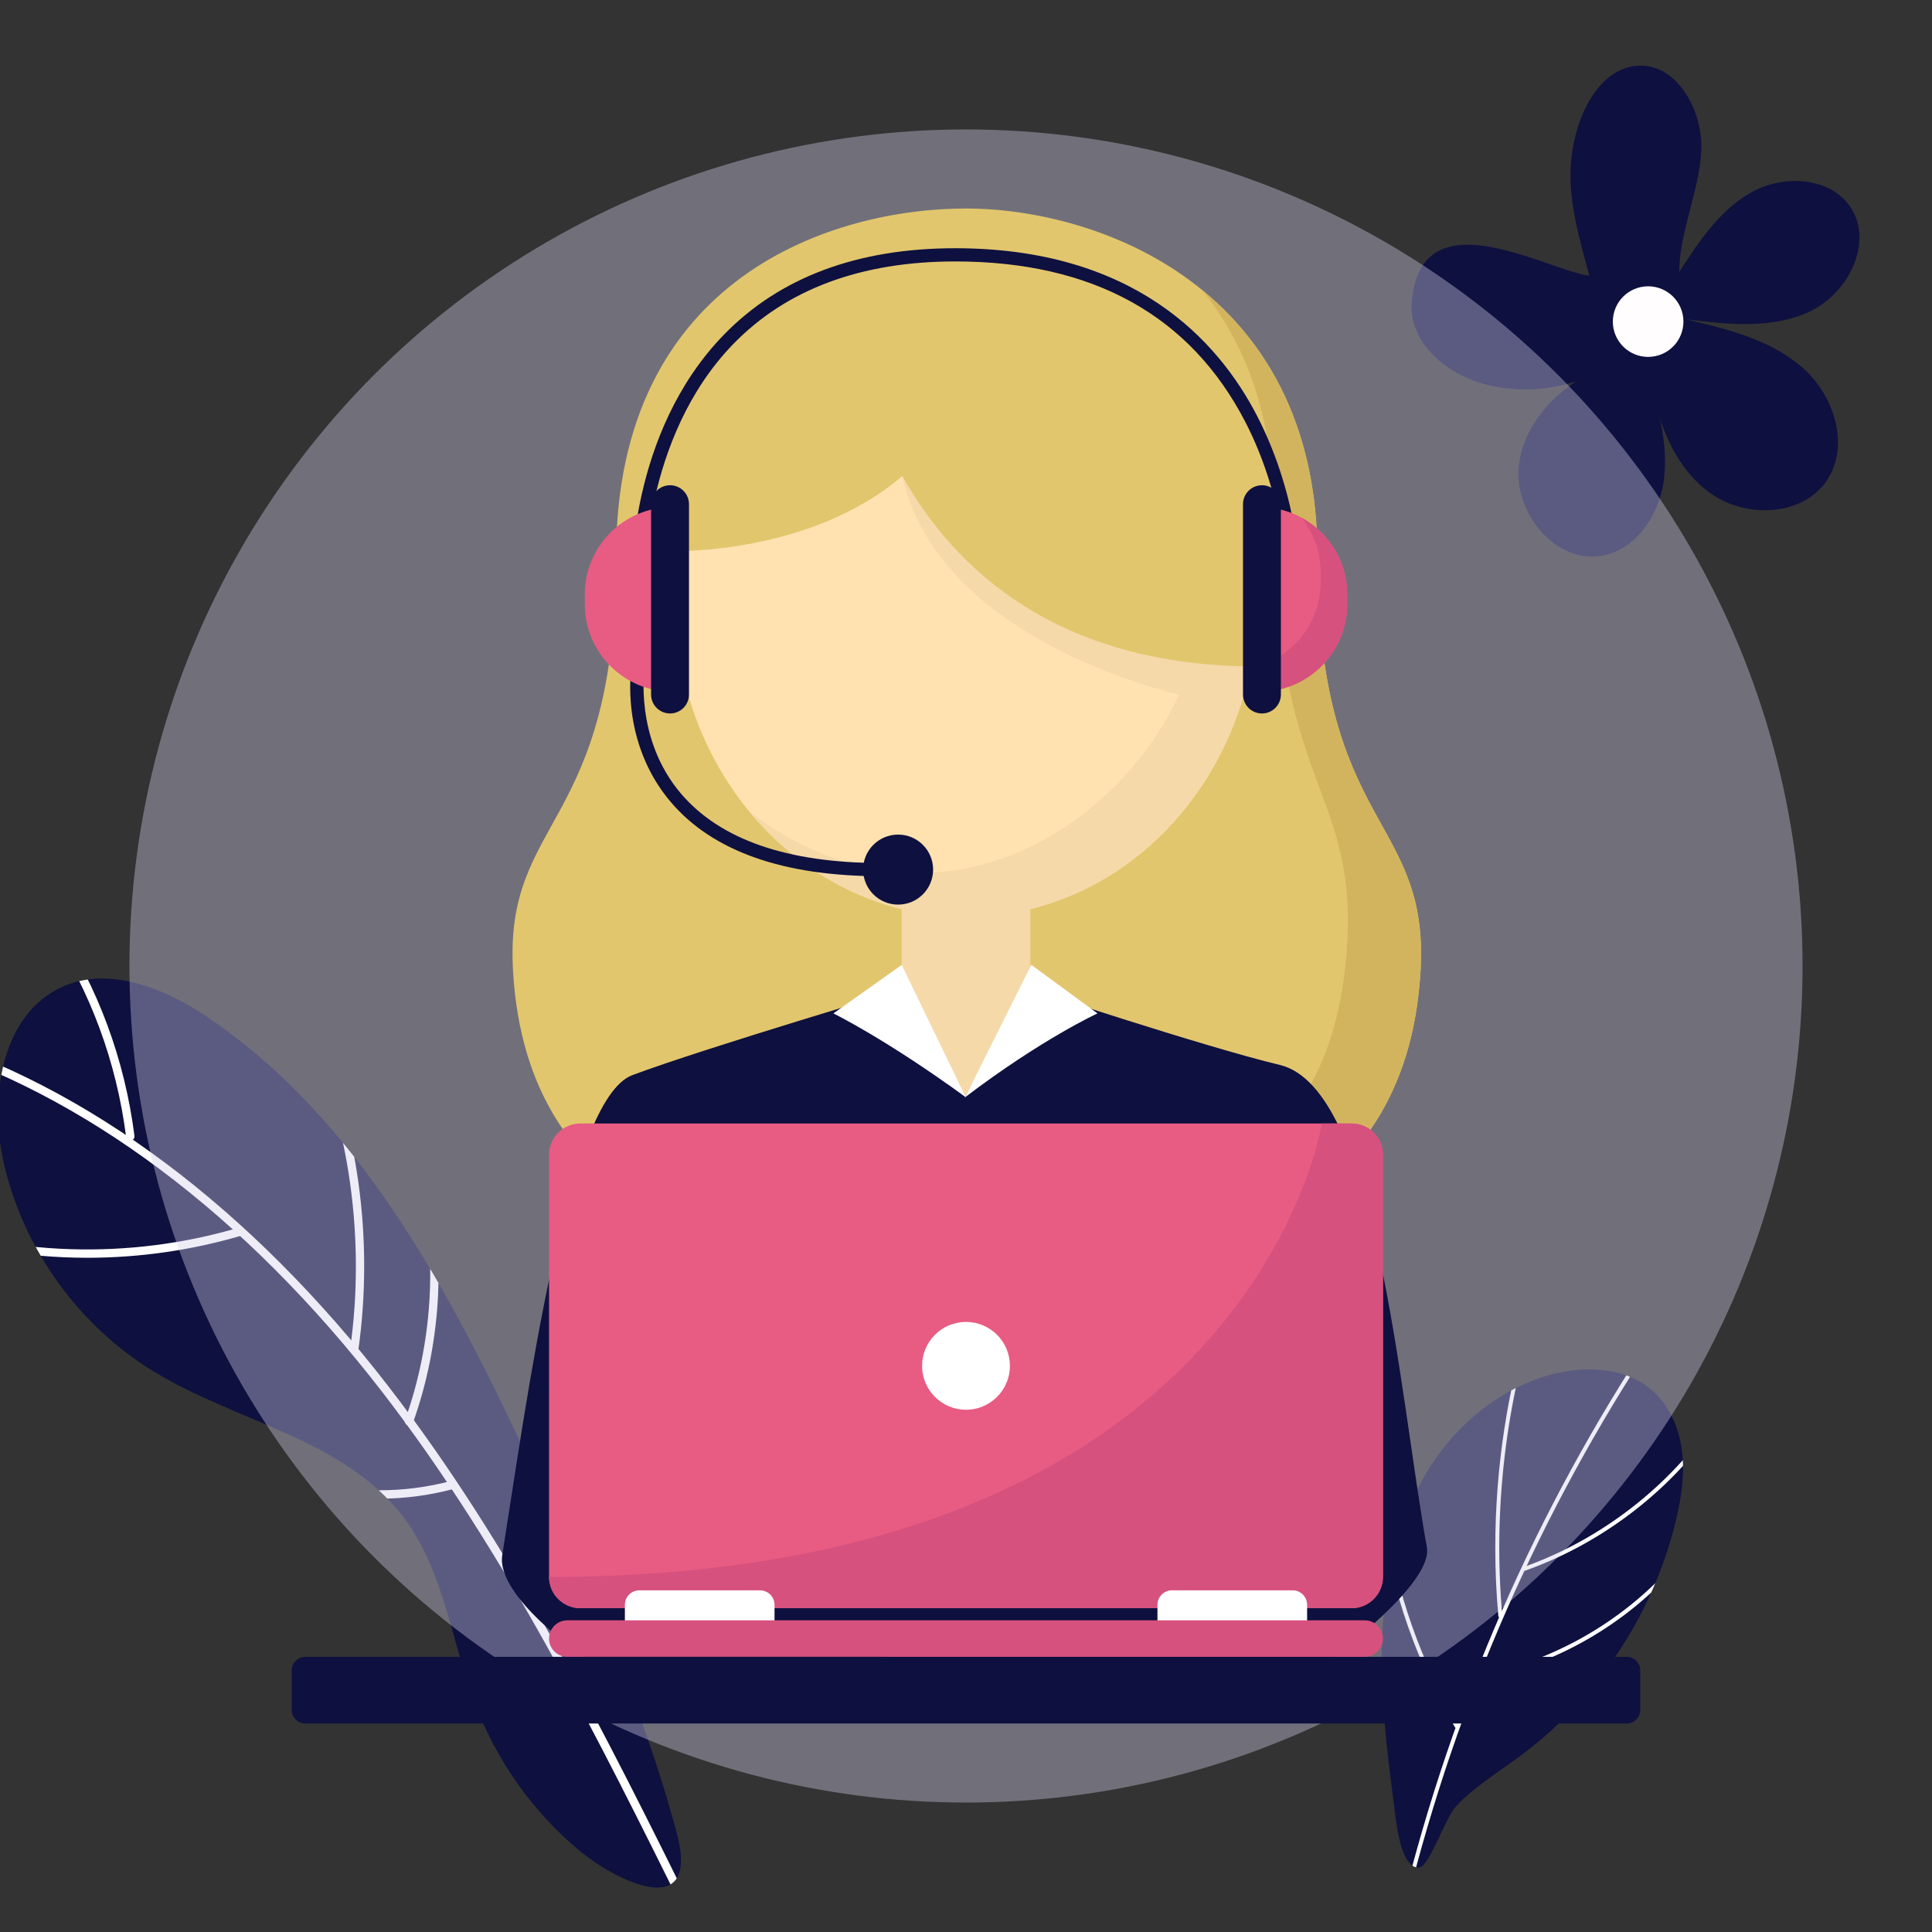 <?xml version="1.0" encoding="utf-8"?>
<!-- Generator: Adobe Illustrator 23.0.0, SVG Export Plug-In . SVG Version: 6.00 Build 0)  -->
<svg version="1.1" id="Layer_1" xmlns="http://www.w3.org/2000/svg" xmlns:xlink="http://www.w3.org/1999/xlink" x="0px" y="0px"
	 viewBox="0 0 1000 1000" style="enable-background:new 0 0 1000 1000;" xml:space="preserve">
<rect x="0" y="0" width="1000" height="1000" fill="#333333" stroke="none"/>
<style type="text/css">
	.st0{fill:#3B4ECC;}
	.st1{fill:#0E103F;}
	.st2{fill:#FFFDFE;}
	.st3{clip-path:url(#SVGID_4_);}
	.st4{fill:#FFFFFF;}
	.st5{clip-path:url(#SVGID_6_);}
	.st6{clip-path:url(#SVGID_8_);}
	.st7{clip-path:url(#SVGID_10_);}
	.st8{clip-path:url(#SVGID_12_);}
	.st9{clip-path:url(#SVGID_14_);}
	.st10{clip-path:url(#SVGID_16_);}
	.st11{clip-path:url(#SVGID_18_);}
	.st12{clip-path:url(#SVGID_20_);}
	.st13{clip-path:url(#SVGID_22_);}
	.st14{clip-path:url(#SVGID_24_);}
	.st15{clip-path:url(#SVGID_26_);}
	.st16{clip-path:url(#SVGID_28_);}
	.st17{clip-path:url(#SVGID_30_);}
	.st18{opacity:0.39;fill:#D2D1E9;enable-background:new    ;}
	.st19{fill:#E2C66D;}
	.st20{fill:#D3B45E;}
	.st21{fill:#FFE2B0;}
	.st22{fill:#F5D9A9;}
	.st23{fill:#E85B83;}
	.st24{fill:#D6517E;}
</style>
<g>
	<g>
		<path class="st0" d="M906.05,230.28c-2.21,1.45-4.43,2.91-6.64,4.36"/>
	</g>
	<g>
		<path class="st1" d="M817.41,63.67c4.7-13.77,14.47-27.84,28.92-29.55c21.09-2.5,35.39,22.89,34.24,44.1
			c-1.14,21.2-11.21,41.29-11.41,62.52c10.25-15.84,21.17-32.31,37.71-41.4s40.42-7.79,50.92,7.88
			c12.14,18.12-1.02,44.4-20.69,53.83c-19.67,9.43-42.71,6.94-64.36,4.23c21.33,5.02,43.58,10.5,60.11,24.88
			c16.53,14.39,24.96,40.64,12.58,58.72c-12.57,18.36-41.37,19.48-59.62,6.75c-18.25-12.73-27.33-35.17-30.93-57.13
			c4.33,16.69,8.7,33.93,6.2,50.99c-2.51,17.06-13.69,34.07-30.5,37.91c-24.94,5.71-48.08-22.53-44.29-47.82
			c3.79-25.3,26.4-44.23,50.55-52.64c-20,13.91-46.33,18.27-69.75,11.56c-19.2-5.51-37.9-21.73-36.4-41.65
			c4.18-55.73,67.58-18.01,91.97-14.03C815.55,116.16,807.78,91.88,817.41,63.67z"/>
	</g>
	<g>
		<circle class="st2" cx="853.07" cy="166.46" r="18.27"/>
	</g>
</g>
<g>
	<g>
		<path id="SVGID_1_" class="st1" d="M263.59,734.36c-38.6-80.69-85.36-160.82-157.29-208.65c-23.62-15.69-54.53-27.38-79.42-12.09
			c-27.34,16.84-32.22,57.5-24.69,89.37c10.66,45.1,39.63,83.78,77.16,106.76c44.39,27.19,102.17,35.47,132.32,79.5
			c18.31,26.71,22.51,61.62,34.16,92.46c11.25,29.88,30.12,56.16,53.74,75.89c19.58,16.37,63.13,37.69,50.73-8.76
			C330.64,874.89,296.12,802.25,263.59,734.36z"/>
	</g>
	<g>
		<defs>
			<path id="SVGID_2_" d="M263.59,734.36c-38.6-80.69-85.36-160.82-157.29-208.65c-23.62-15.69-54.53-27.38-79.42-12.09
				c-27.34,16.84-32.22,57.5-24.69,89.37c10.66,45.1,39.63,83.78,77.16,106.76c44.39,27.19,102.17,35.47,132.32,79.5
				c18.31,26.71,22.51,61.62,34.16,92.46c11.25,29.88,30.12,56.16,53.74,75.89c19.58,16.37,63.13,37.69,50.73-8.76
				C330.64,874.89,296.12,802.25,263.59,734.36z"/>
		</defs>
		<clipPath id="SVGID_4_">
			<use xlink:href="#SVGID_2_"  style="overflow:visible;"/>
		</clipPath>
		<g class="st3">
			<path class="st4" d="M357.83,994.33c-0.79,0-1.55-0.44-1.94-1.19c-46.25-93.29-94.08-189.79-157.93-272.5
				C126.9,628.59,43.32,565.97-43.74,539.66c-1.15-0.36-1.78-1.55-1.43-2.69c0.36-1.15,1.51-1.78,2.69-1.43
				c87.94,26.59,172.27,89.68,243.88,182.5c64.08,83.06,112.03,179.72,158.36,273.21c0.52,1.07,0.08,2.38-0.99,2.89
				C358.46,994.25,358.14,994.33,357.83,994.33z"/>
		</g>
	</g>
	<g>
		<defs>
			<path id="SVGID_5_" d="M263.59,734.36c-38.6-80.69-85.36-160.82-157.29-208.65c-23.62-15.69-54.53-27.38-79.42-12.09
				c-27.34,16.84-32.22,57.5-24.69,89.37c10.66,45.1,39.63,83.78,77.16,106.76c44.39,27.19,102.17,35.47,132.32,79.5
				c18.31,26.71,22.51,61.62,34.16,92.46c11.25,29.88,30.12,56.16,53.74,75.89c19.58,16.37,63.13,37.69,50.73-8.76
				C330.64,874.89,296.12,802.25,263.59,734.36z"/>
		</defs>
		<clipPath id="SVGID_6_">
			<use xlink:href="#SVGID_5_"  style="overflow:visible;"/>
		</clipPath>
		<g class="st5">
			<path class="st4" d="M45.23,651.02c-33.01,0-65.86-5.79-96.62-17.32c-1.11-0.44-1.66-1.66-1.27-2.77
				c0.4-1.11,1.66-1.66,2.77-1.27c54.85,20.57,116.55,22.59,173.74,5.71c1.15-0.36,2.34,0.32,2.69,1.47s-0.32,2.34-1.47,2.69
				C99.08,647.18,72.1,651.02,45.23,651.02z"/>
		</g>
	</g>
	<g>
		<defs>
			<path id="SVGID_7_" d="M263.59,734.36c-38.6-80.69-85.36-160.82-157.29-208.65c-23.62-15.69-54.53-27.38-79.42-12.09
				c-27.34,16.84-32.22,57.5-24.69,89.37c10.66,45.1,39.63,83.78,77.16,106.76c44.39,27.19,102.17,35.47,132.32,79.5
				c18.31,26.71,22.51,61.62,34.16,92.46c11.25,29.88,30.12,56.16,53.74,75.89c19.58,16.37,63.13,37.69,50.73-8.76
				C330.64,874.89,296.12,802.25,263.59,734.36z"/>
		</defs>
		<clipPath id="SVGID_8_">
			<use xlink:href="#SVGID_7_"  style="overflow:visible;"/>
		</clipPath>
		<g class="st6">
			<path class="st4" d="M183.38,700.64c-0.12,0-0.2,0-0.32-0.04c-1.19-0.16-1.98-1.27-1.82-2.46
				c7.97-56.59-0.24-115.64-23.06-166.25c-0.48-1.07,0-2.38,1.07-2.85c1.07-0.48,2.38,0,2.85,1.07
				c23.18,51.32,31.47,111.2,23.38,168.63C185.36,699.84,184.45,700.64,183.38,700.64z"/>
		</g>
	</g>
	<g>
		<defs>
			<path id="SVGID_9_" d="M263.59,734.36c-38.6-80.69-85.36-160.82-157.29-208.65c-23.62-15.69-54.53-27.38-79.42-12.09
				c-27.34,16.84-32.22,57.5-24.69,89.37c10.66,45.1,39.63,83.78,77.16,106.76c44.39,27.19,102.17,35.47,132.32,79.5
				c18.31,26.71,22.51,61.62,34.16,92.46c11.25,29.88,30.12,56.16,53.74,75.89c19.58,16.37,63.13,37.69,50.73-8.76
				C330.64,874.89,296.12,802.25,263.59,734.36z"/>
		</defs>
		<clipPath id="SVGID_10_">
			<use xlink:href="#SVGID_9_"  style="overflow:visible;"/>
		</clipPath>
		<g class="st7">
			<path class="st4" d="M67.42,590.39c-1.07,0-1.98-0.79-2.14-1.9c-4.91-38.72-18.63-75.81-39.63-107.24
				c-0.67-0.99-0.4-2.34,0.59-3.01c0.99-0.67,2.34-0.4,3.01,0.59c21.4,31.98,35.35,69.71,40.34,109.1c0.16,1.19-0.67,2.26-1.86,2.42
				C67.62,590.35,67.5,590.39,67.42,590.39z"/>
		</g>
	</g>
	<g>
		<defs>
			<path id="SVGID_11_" d="M263.59,734.36c-38.6-80.69-85.36-160.82-157.29-208.65c-23.62-15.69-54.53-27.38-79.42-12.09
				c-27.34,16.84-32.22,57.5-24.69,89.37c10.66,45.1,39.63,83.78,77.16,106.76c44.39,27.19,102.17,35.47,132.32,79.5
				c18.31,26.71,22.51,61.62,34.16,92.46c11.25,29.88,30.12,56.16,53.74,75.89c19.58,16.37,63.13,37.69,50.73-8.76
				C330.64,874.89,296.12,802.25,263.59,734.36z"/>
		</defs>
		<clipPath id="SVGID_12_">
			<use xlink:href="#SVGID_11_"  style="overflow:visible;"/>
		</clipPath>
		<g class="st8">
			<path class="st4" d="M196.57,775.7c-12.96,0-25.84-1.7-38.28-5.11c-1.15-0.32-1.82-1.51-1.51-2.66c0.32-1.15,1.47-1.82,2.66-1.51
				c23.98,6.54,49.54,6.58,73.95,0.16c1.15-0.32,2.34,0.4,2.62,1.55c0.32,1.15-0.4,2.34-1.55,2.62
				C222.02,774.07,209.25,775.7,196.57,775.7z"/>
		</g>
	</g>
	<g>
		<defs>
			<path id="SVGID_13_" d="M263.59,734.36c-38.6-80.69-85.36-160.82-157.29-208.65c-23.62-15.69-54.53-27.38-79.42-12.09
				c-27.34,16.84-32.22,57.5-24.69,89.37c10.66,45.1,39.63,83.78,77.16,106.76c44.39,27.19,102.17,35.47,132.32,79.5
				c18.31,26.71,22.51,61.62,34.16,92.46c11.25,29.88,30.12,56.16,53.74,75.89c19.58,16.37,63.13,37.69,50.73-8.76
				C330.64,874.89,296.12,802.25,263.59,734.36z"/>
		</defs>
		<clipPath id="SVGID_14_">
			<use xlink:href="#SVGID_13_"  style="overflow:visible;"/>
		</clipPath>
		<g class="st9">
			<path class="st4" d="M269.25,824.08c-0.16,0-0.36,0-0.52-0.08c-1.15-0.28-1.86-1.47-1.59-2.62
				c11.85-49.02,14.74-101.1,8.36-150.55c-0.16-1.19,0.67-2.26,1.86-2.42c1.19-0.2,2.26,0.67,2.42,1.86
				c6.46,50.01,3.53,102.6-8.44,152.14C271.12,823.41,270.21,824.08,269.25,824.08z"/>
		</g>
	</g>
	<g>
		<defs>
			<path id="SVGID_15_" d="M263.59,734.36c-38.6-80.69-85.36-160.82-157.29-208.65c-23.62-15.69-54.53-27.38-79.42-12.09
				c-27.34,16.84-32.22,57.5-24.69,89.37c10.66,45.1,39.63,83.78,77.16,106.76c44.39,27.19,102.17,35.47,132.32,79.5
				c18.31,26.71,22.51,61.62,34.16,92.46c11.25,29.88,30.12,56.16,53.74,75.89c19.58,16.37,63.13,37.69,50.73-8.76
				C330.64,874.89,296.12,802.25,263.59,734.36z"/>
		</defs>
		<clipPath id="SVGID_16_">
			<use xlink:href="#SVGID_15_"  style="overflow:visible;"/>
		</clipPath>
		<g class="st10">
			<path class="st4" d="M297.07,884.12c-28.3,0-56.35-9.08-79.38-25.8c-0.95-0.71-1.19-2.06-0.48-3.01
				c0.71-0.95,2.06-1.19,3.01-0.48c23.22,16.84,51.76,25.76,80.29,24.93c1.23,0,2.18,0.91,2.22,2.1c0.04,1.19-0.91,2.18-2.1,2.22
				C299.45,884.12,298.26,884.12,297.07,884.12z"/>
		</g>
	</g>
	<g>
		<defs>
			<path id="SVGID_17_" d="M263.59,734.36c-38.6-80.69-85.36-160.82-157.29-208.65c-23.62-15.69-54.53-27.38-79.42-12.09
				c-27.34,16.84-32.22,57.5-24.69,89.37c10.66,45.1,39.63,83.78,77.16,106.76c44.39,27.19,102.17,35.47,132.32,79.5
				c18.31,26.71,22.51,61.62,34.16,92.46c11.25,29.88,30.12,56.16,53.74,75.89c19.58,16.37,63.13,37.69,50.73-8.76
				C330.64,874.89,296.12,802.25,263.59,734.36z"/>
		</defs>
		<clipPath id="SVGID_18_">
			<use xlink:href="#SVGID_17_"  style="overflow:visible;"/>
		</clipPath>
		<g class="st11">
			<path class="st4" d="M211.71,737.81c-0.24,0-0.48-0.04-0.71-0.12c-1.11-0.4-1.7-1.62-1.31-2.77
				c14.07-39.35,16.8-83.14,7.77-123.29c-0.28-1.15,0.48-2.34,1.62-2.58c1.15-0.28,2.34,0.48,2.58,1.62
				c9.23,40.94,6.42,85.56-7.89,125.71C213.46,737.25,212.62,737.81,211.71,737.81z"/>
		</g>
	</g>
	<g>
		<defs>
			<path id="SVGID_19_" d="M263.59,734.36c-38.6-80.69-85.36-160.82-157.29-208.65c-23.62-15.69-54.53-27.38-79.42-12.09
				c-27.34,16.84-32.22,57.5-24.69,89.37c10.66,45.1,39.63,83.78,77.16,106.76c44.39,27.19,102.17,35.47,132.32,79.5
				c18.31,26.71,22.51,61.62,34.16,92.46c11.25,29.88,30.12,56.16,53.74,75.89c19.58,16.37,63.13,37.69,50.73-8.76
				C330.64,874.89,296.12,802.25,263.59,734.36z"/>
		</defs>
		<clipPath id="SVGID_20_">
			<use xlink:href="#SVGID_19_"  style="overflow:visible;"/>
		</clipPath>
		<g class="st12">
			<path class="st4" d="M44.99,408.92c-0.75,0-1.51-0.4-1.9-1.15l-0.63-1.19c-0.55-1.03-0.16-2.34,0.87-2.93
				c1.03-0.55,2.38-0.16,2.93,0.87l0.63,1.19c0.55,1.03,0.16,2.34-0.87,2.93C45.7,408.84,45.35,408.92,44.99,408.92z"/>
		</g>
	</g>
</g>
<g>
	<g>
		<path id="SVGID_3_" class="st1" d="M721.7,935.43c-3.9-29.71-7.66-59.59-6.26-89.51c1.4-29.92,8.19-60.14,24.05-85.55
			c15.86-25.41,41.53-45.56,71.05-50.55c15.11-2.54,31.81-0.73,43.67,9c9.44,7.74,14.73,19.7,16.33,31.79
			c1.6,12.1-0.24,24.41-3.07,36.27c-11.52,48.22-40.44,92.09-80.21,121.72c-11.46,8.53-23.88,16.02-33.7,26.4
			c-5.24,5.54-13.83,31.01-18.79,31.6C724.73,967.81,722.51,941.61,721.7,935.43z"/>
	</g>
	<g>
		<defs>
			<path id="SVGID_21_" d="M721.7,935.43c-3.9-29.71-7.66-59.59-6.26-89.51c1.4-29.92,8.19-60.14,24.05-85.55
				c15.86-25.41,41.53-45.56,71.05-50.55c15.11-2.54,31.81-0.73,43.67,9c9.44,7.74,14.73,19.7,16.33,31.79
				c1.6,12.1-0.24,24.41-3.07,36.27c-11.52,48.22-40.44,92.09-80.21,121.72c-11.46,8.53-23.88,16.02-33.7,26.4
				c-5.24,5.54-13.83,31.01-18.79,31.6C724.73,967.81,722.51,941.61,721.7,935.43z"/>
		</defs>
		<clipPath id="SVGID_22_">
			<use xlink:href="#SVGID_21_"  style="overflow:visible;"/>
		</clipPath>
		<g class="st13">
			<g>
				<path class="st4" d="M725.92,985.8c0-0.08,0-0.16,0.02-0.26c25.83-104.74,69.08-203.47,128.56-293.46
					c0.32-0.47,0.95-0.61,1.42-0.3c0.47,0.32,0.61,0.95,0.3,1.42c-59.02,89.3-102.04,187.22-127.85,291.07l1.24-0.37
					c0.55-0.16,1.12,0.16,1.28,0.69c0.16,0.55-0.16,1.12-0.69,1.28l-2.97,0.89c-0.35,0.1-0.73,0.02-1-0.24
					C726.03,986.33,725.92,986.07,725.92,985.8z"/>
			</g>
		</g>
	</g>
	<g>
		<defs>
			<path id="SVGID_23_" d="M721.7,935.43c-3.9-29.71-7.66-59.59-6.26-89.51c1.4-29.92,8.19-60.14,24.05-85.55
				c15.86-25.41,41.53-45.56,71.05-50.55c15.11-2.54,31.81-0.73,43.67,9c9.44,7.74,14.73,19.7,16.33,31.79
				c1.6,12.1-0.24,24.41-3.07,36.27c-11.52,48.22-40.44,92.09-80.21,121.72c-11.46,8.53-23.88,16.02-33.7,26.4
				c-5.24,5.54-13.83,31.01-18.79,31.6C724.73,967.81,722.51,941.61,721.7,935.43z"/>
		</defs>
		<clipPath id="SVGID_24_">
			<use xlink:href="#SVGID_23_"  style="overflow:visible;"/>
		</clipPath>
		<g class="st14">
			<path class="st4" d="M773.96,801.06c0-41.53,6.44-83.37,19.01-122.7c0.18-0.55,0.75-0.85,1.3-0.67c0.53,0.18,0.83,0.75,0.67,1.3
				c-16.07,50.29-22.08,104.66-17.35,157.26c0.04,0.59-0.37,1.06-0.93,1.12c-0.57,0.06-1.06-0.37-1.12-0.93
				C774.47,824.7,773.96,812.88,773.96,801.06z"/>
		</g>
	</g>
	<g>
		<defs>
			<path id="SVGID_25_" d="M721.7,935.43c-3.9-29.71-7.66-59.59-6.26-89.51c1.4-29.92,8.19-60.14,24.05-85.55
				c15.86-25.41,41.53-45.56,71.05-50.55c15.11-2.54,31.81-0.73,43.67,9c9.44,7.74,14.73,19.7,16.33,31.79
				c1.6,12.1-0.24,24.41-3.07,36.27c-11.52,48.22-40.44,92.09-80.21,121.72c-11.46,8.53-23.88,16.02-33.7,26.4
				c-5.24,5.54-13.83,31.01-18.79,31.6C724.73,967.81,722.51,941.61,721.7,935.43z"/>
		</defs>
		<clipPath id="SVGID_26_">
			<use xlink:href="#SVGID_25_"  style="overflow:visible;"/>
		</clipPath>
		<g class="st15">
			<path class="st4" d="M715.3,786.31c0-0.51,0.37-0.95,0.89-1.02c0.57-0.08,1.08,0.32,1.16,0.89
				c5.2,37.39,18.16,74.28,37.47,106.71c0.3,0.49,0.14,1.12-0.35,1.42s-1.12,0.14-1.42-0.35c-19.44-32.66-32.48-69.83-37.72-107.48
				C715.3,786.41,715.3,786.35,715.3,786.31z"/>
		</g>
	</g>
	<g>
		<defs>
			<path id="SVGID_27_" d="M721.7,935.43c-3.9-29.71-7.66-59.59-6.26-89.51c1.4-29.92,8.19-60.14,24.05-85.55
				c15.86-25.41,41.53-45.56,71.05-50.55c15.11-2.54,31.81-0.73,43.67,9c9.44,7.74,14.73,19.7,16.33,31.79
				c1.6,12.1-0.24,24.41-3.07,36.27c-11.52,48.22-40.44,92.09-80.21,121.72c-11.46,8.53-23.88,16.02-33.7,26.4
				c-5.24,5.54-13.83,31.01-18.79,31.6C724.73,967.81,722.51,941.61,721.7,935.43z"/>
		</defs>
		<clipPath id="SVGID_28_">
			<use xlink:href="#SVGID_27_"  style="overflow:visible;"/>
		</clipPath>
		<g class="st16">
			<path class="st4" d="M764.25,868.49c0-0.47,0.33-0.91,0.83-1c35.26-6.84,68.59-24.66,93.87-50.19c0.39-0.41,1.04-0.41,1.46,0
				c0.41,0.39,0.41,1.04,0,1.46c-25.55,25.83-59.27,43.85-94.93,50.76c-0.55,0.12-1.1-0.26-1.2-0.81
				C764.25,868.63,764.25,868.55,764.25,868.49z"/>
		</g>
	</g>
	<g>
		<defs>
			<path id="SVGID_29_" d="M721.7,935.43c-3.9-29.71-7.66-59.59-6.26-89.51c1.4-29.92,8.19-60.14,24.05-85.55
				c15.86-25.41,41.53-45.56,71.05-50.55c15.11-2.54,31.81-0.73,43.67,9c9.44,7.74,14.73,19.7,16.33,31.79
				c1.6,12.1-0.24,24.41-3.07,36.27c-11.52,48.22-40.44,92.09-80.21,121.72c-11.46,8.53-23.88,16.02-33.7,26.4
				c-5.24,5.54-13.83,31.01-18.79,31.6C724.73,967.81,722.51,941.61,721.7,935.43z"/>
		</defs>
		<clipPath id="SVGID_30_">
			<use xlink:href="#SVGID_29_"  style="overflow:visible;"/>
		</clipPath>
		<g class="st17">
			<path class="st4" d="M787.97,812.05c0-0.43,0.26-0.83,0.69-0.97c35.14-12.45,67.19-35.42,90.28-64.69c0.35-0.45,1-0.53,1.44-0.18
				c0.45,0.35,0.51,1,0.18,1.44c-23.32,29.57-55.71,52.77-91.21,65.34c-0.53,0.2-1.12-0.1-1.32-0.63
				C787.99,812.27,787.97,812.15,787.97,812.05z"/>
		</g>
	</g>
</g>
<circle class="st18" cx="500" cy="500" r="433"/>
<g>
	<path class="st19" d="M681.92,287.89c0-139.45-113.86-179.97-181.92-179.97c-68.64,0-181.1,35.28-181.1,179.97
		c0,141.63-57.96,134.24-53.36,214.58c7.26,126.9,116.49,156.44,234.87,156.44c118.38,0,227.6-29.54,234.87-156.44
		C739.88,422.13,681.92,429.52,681.92,287.89z"/>
	<path class="st20" d="M681.92,287.89c0-66.12-25.61-109.99-59.79-137.85c22.13,27.3,36.95,64.72,36.95,115.01
		c0,141.63,42.83,142.63,38.23,222.97c-7.26,126.9-101.36,148.05-219.74,148.05c-70.23,0-137.24-10.4-181.65-45.36
		c41.76,53.44,120.84,68.2,204.49,68.2c118.38,0,227.6-29.54,234.87-156.44C739.88,422.13,681.92,429.52,681.92,287.89z"/>
	<ellipse class="st21" cx="500" cy="310.22" rx="150.78" ry="164.36"/>
	<polygon class="st22" points="533.28,540.52 500.57,570.97 466.72,540.52 466.72,458.52 533.28,458.52 	"/>
	<path class="st22" d="M589.86,178.23l-122.82,68.15c18.51,86.02,143.3,113.12,143.3,113.12c-25.87,55.26-80.72,92.23-133.18,92.23
		c-33.67,0-64.76-12.04-89.86-32.38c27.62,33.86,67.86,55.22,112.7,55.22c83.27,0,150.78-73.59,150.78-164.36
		C650.78,256.15,626.82,208.19,589.86,178.23z"/>
	<g>
		<path class="st1" d="M849,885.07c0,3.85-3.15,7-7,7H158c-3.85,0-7-3.15-7-7v-20.51c0-3.85,3.15-7,7-7h684c3.85,0,7,3.15,7,7
			V885.07z"/>
	</g>
	<path class="st19" d="M609.72,186.31c-40.31-44.11-95.86-47.01-135.59-40.45c-40.75,6.73-114.9,41.21-125.46,139.38
		c0,0,70.77,1.98,118.37-38.85c27.08,48.18,80.16,98.57,183.75,98.57C650.78,344.96,671.78,254.22,609.72,186.31z"/>
	<path class="st1" d="M662.37,551.19c-39.09-9.33-132.43-40.35-132.43-40.35l-30.38,57.07l-28.09-57.07
		c0,0-106.57,31.56-144.2,45.66c-34.07,12.77-54.93,170.79-67.3,248.36c-3.47,21.77,42.95,53.19,42.95,53.19h196.64h189.92
		c0,0,52.5-38.27,49.06-57.23C724.4,722.94,712.97,563.27,662.37,551.19z"/>
	<path class="st4" d="M466.72,499.42l-35.36,25.12c0,0,26.98,13.13,68.5,43.37L466.72,499.42z"/>
	<path class="st4" d="M533.81,499.42l34.25,25.12c0,0-28.68,13.13-68.5,43.37L533.81,499.42z"/>
	<g>
		<path class="st1" d="M326.89,302.45c-0.09-3.17-1.71-78.21,47.76-129.16c28.87-29.74,69.17-44.81,119.76-44.81
			c92.27,0,135.99,47.36,156.41,87.08c22.03,42.86,22.29,85.02,22.29,86.79l-6.85,0c0-0.42-0.29-42.48-21.64-83.88
			c-28.47-55.17-79-83.15-150.21-83.15c-48.67,0-87.31,14.38-114.85,42.73c-47.48,48.9-45.85,123.44-45.83,124.19L326.89,302.45z"/>
	</g>
	<g>
		<path class="st23" d="M715.81,816.22c0,8.9-7.29,16.18-16.18,16.18H300.37c-8.9,0-16.19-7.29-16.19-16.18V597.71
			c0-8.9,7.28-16.19,16.19-16.19h399.26c8.9,0,16.18,7.28,16.18,16.19V816.22z"/>
		<path class="st24" d="M699.63,581.52h-15.42c0,0-35.99,234.7-400.02,234.7l0,0c0,8.9,7.28,16.18,16.19,16.18h399.26
			c8.9,0,16.18-7.29,16.18-16.18V597.71C715.81,588.8,708.53,581.52,699.63,581.52z"/>
		<path class="st4" d="M522.73,706.96c0,12.55-10.18,22.73-22.73,22.73c-12.55,0-22.73-10.18-22.73-22.73
			c0-12.55,10.18-22.73,22.73-22.73C512.55,684.23,522.73,694.41,522.73,706.96z"/>
		<g>
			<g>
				<path class="st4" d="M400.9,838.68c0,14.45-3.37,4.13-7.52,4.13h-62.42c-4.15,0-7.52,8.15-7.52-4.13v-8.01
					c0-4.15,3.37-7.52,7.52-7.52h62.42c4.15,0,7.52,3.36,7.52,7.52V838.68z"/>
				<path class="st4" d="M676.56,843.09c0,4.15-3.36,3.28-7.52,3.28h-62.42c-4.15,0-7.52,1.16-7.52-2.99v-12.72
					c0-4.15,3.36-7.52,7.52-7.52h62.42c4.15,0,7.52,3.36,7.52,7.52V843.09z"/>
			</g>
			<path class="st24" d="M715.81,848.12c0,5.22-4.23,9.44-9.44,9.44H293.63c-5.22,0-9.44-4.23-9.44-9.44l0,0
				c0-5.22,4.23-9.44,9.44-9.44h412.74C711.59,838.68,715.81,842.9,715.81,848.12L715.81,848.12z"/>
		</g>
	</g>
	<g>
		<path class="st1" d="M455.96,453.53c-50.54,0-87.14-12.93-108.8-38.44c-26.4-31.09-20.51-69.07-20.25-70.68l6.76,1.11
			c-0.06,0.36-5.59,36.58,18.77,65.21c20.3,23.86,55.13,35.96,103.51,35.96V453.53z"/>
	</g>
	<g>
		<g>
			<path class="st23" d="M347.91,357.99L347.91,357.99c-24.97,0-45.22-20.24-45.22-45.22v-5.09c0-24.97,20.25-45.22,45.22-45.22l0,0
				"/>
			<path class="st1" d="M356.62,359.48c0,5.42-4.39,9.81-9.81,9.81l0,0c-5.42,0-9.81-4.39-9.81-9.81v-98.51
				c0-5.42,4.39-9.81,9.81-9.81l0,0c5.42,0,9.81,4.39,9.81,9.81V359.48z"/>
		</g>
		<g>
			<path class="st23" d="M652.09,262.46L652.09,262.46c24.97,0,45.22,20.24,45.22,45.22v5.09c0,24.98-20.25,45.22-45.22,45.22l0,0"
				/>
			<path class="st24" d="M673.56,267.87c6.27,7.76,10.04,17.63,10.04,28.38v5.09c0,20.19-13.24,37.28-31.51,43.09v13.55
				c24.97,0,45.22-20.24,45.22-45.22v-5.09C697.31,290.47,687.7,275.52,673.56,267.87z"/>
			<path class="st1" d="M643.37,260.97c0-5.42,4.4-9.81,9.81-9.81l0,0c5.42,0,9.81,4.39,9.81,9.81v98.51c0,5.42-4.4,9.81-9.81,9.81
				l0,0c-5.42,0-9.81-4.39-9.81-9.81V260.97z"/>
		</g>
	</g>
	<path class="st1" d="M482.98,450.1c0,10.01-8.11,18.12-18.12,18.12c-10.01,0-18.12-8.11-18.12-18.12
		c0-10.01,8.11-18.12,18.12-18.12C474.87,431.98,482.98,440.09,482.98,450.1z"/>
</g>
</svg>
